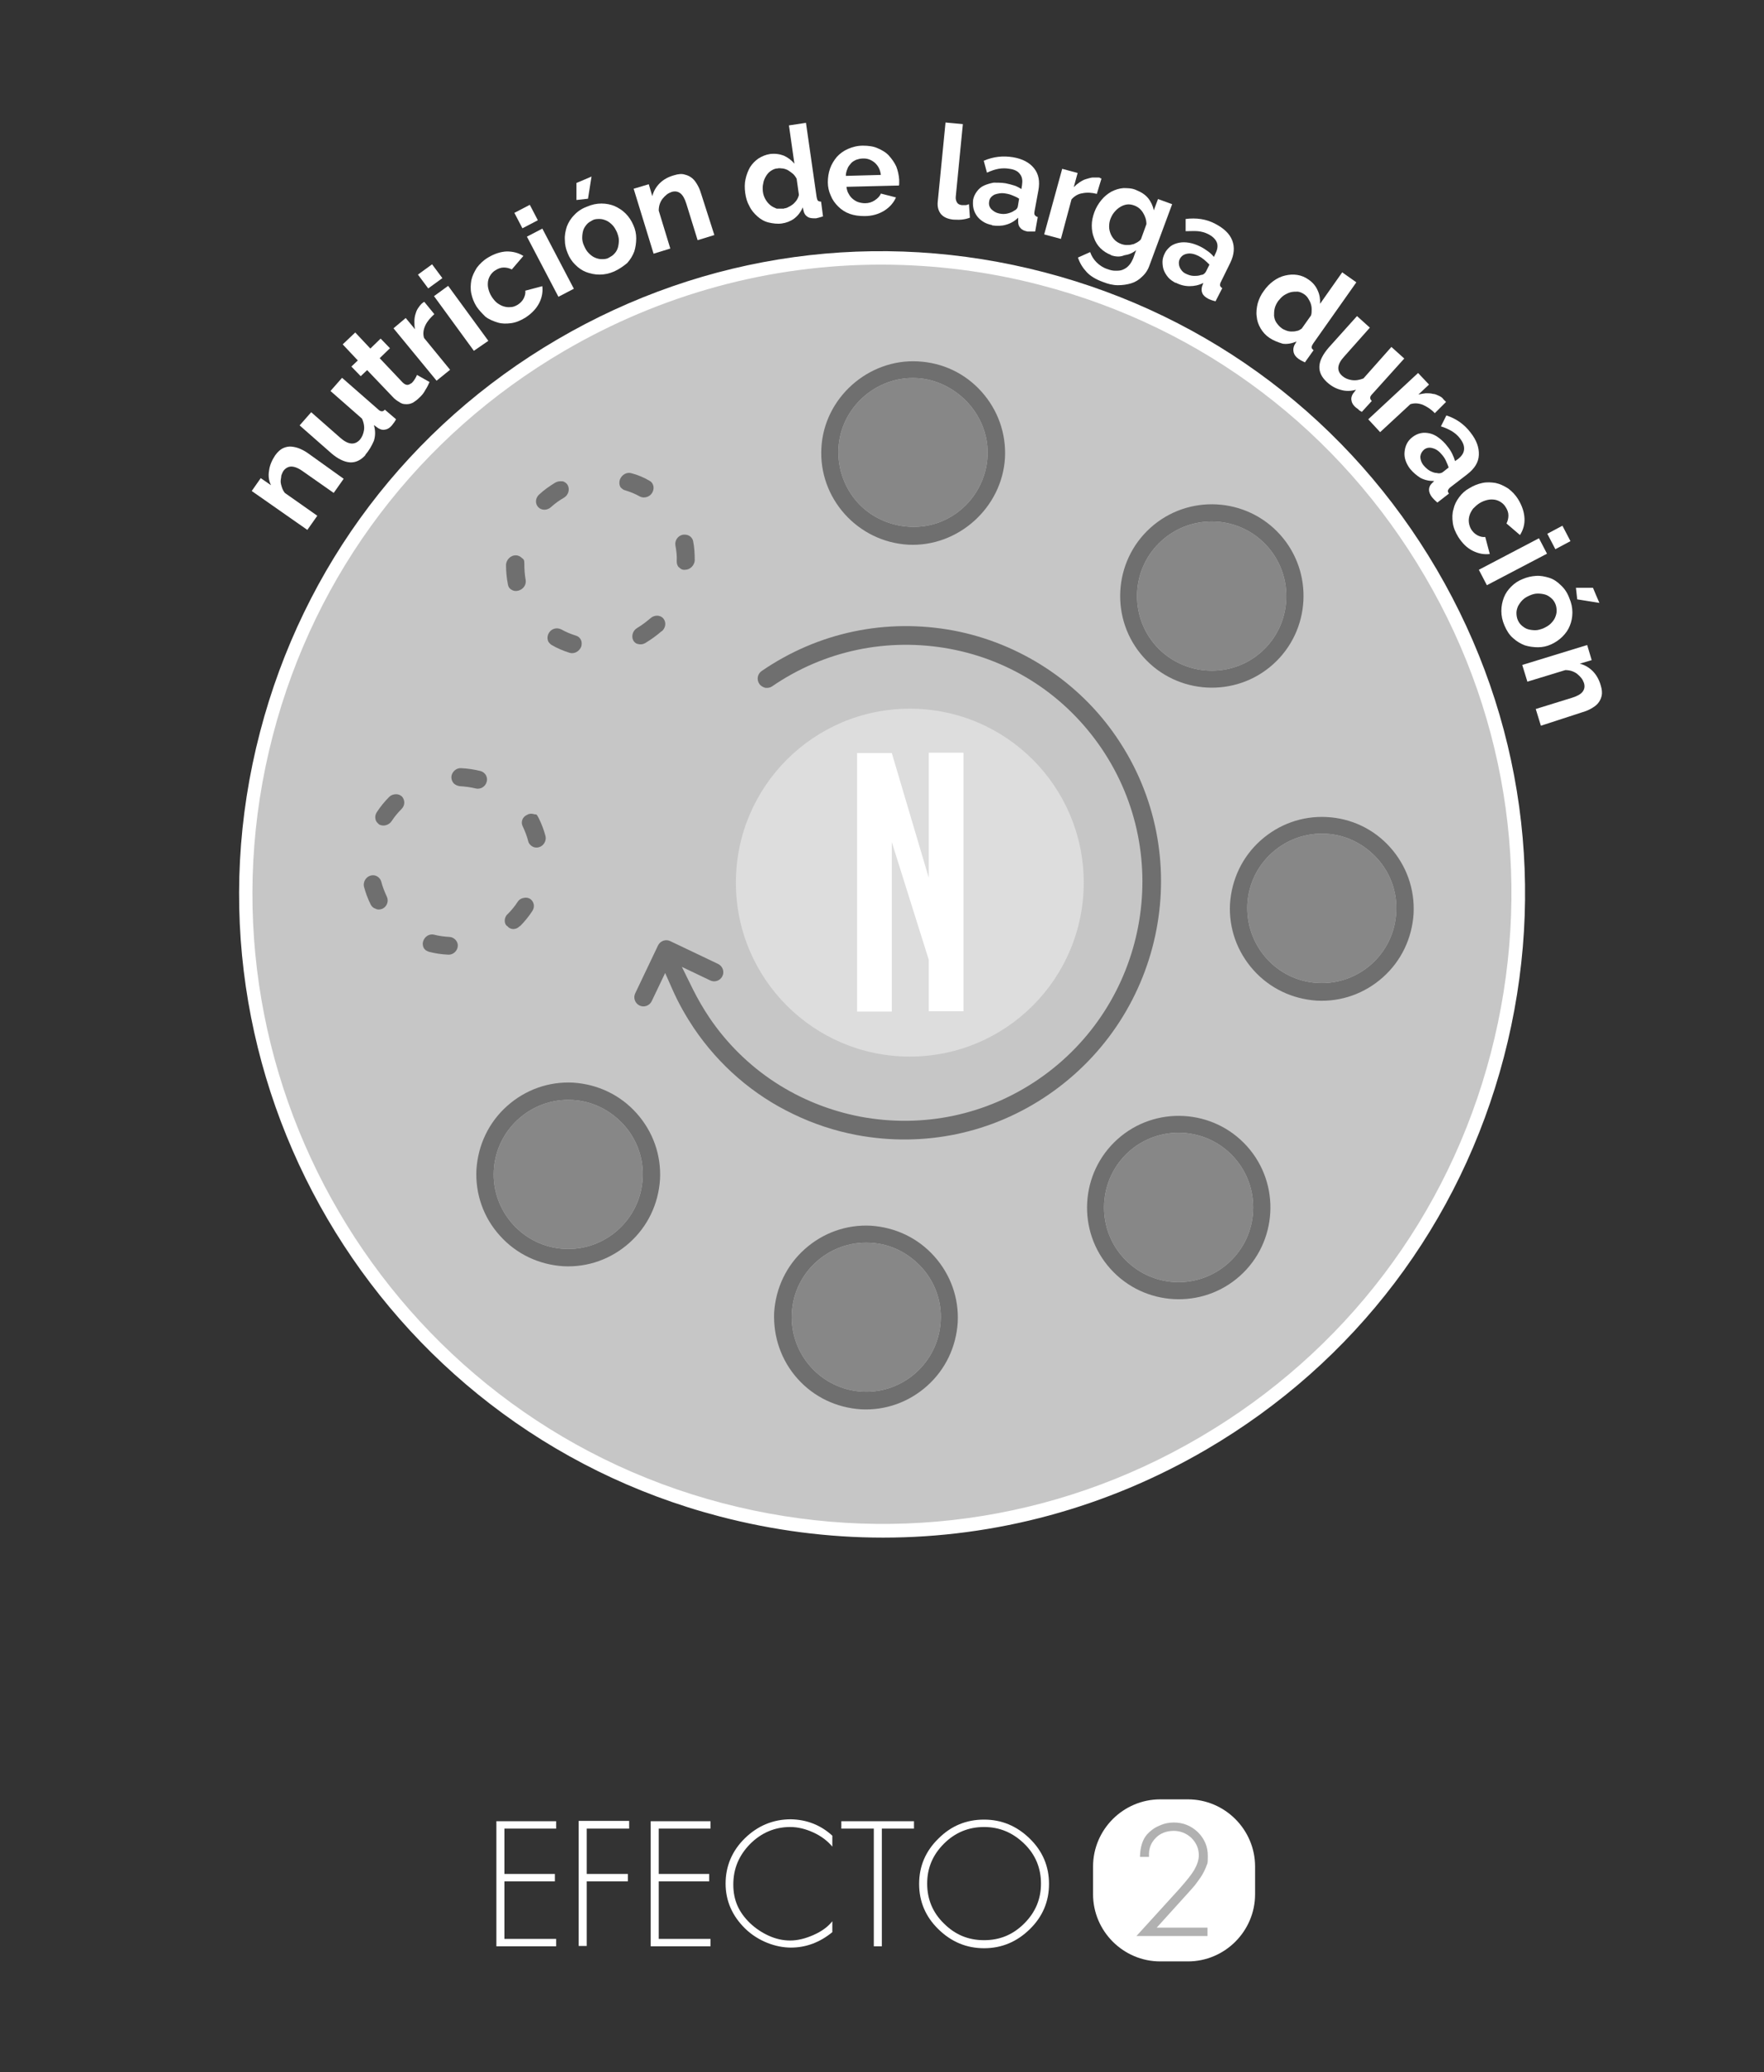 <?xml version="1.0" encoding="UTF-8"?>
<svg xmlns="http://www.w3.org/2000/svg" version="1.1" viewBox="0 0 548.7 644.4">
  <rect x="0" y="0" width="548.7" height="644.4" fill="#333333" stroke="none"/>
  <defs>
    <style>
      .cls-1 {
        fill: #6f6f6f;
      }

      .cls-2 {
        fill: #b1b1b1;
      }

      .cls-3 {
        fill: #fff;
      }

      .cls-4 {
        fill: #878787;
      }

      .cls-5 {
        fill: #ddd;
      }

      .cls-6 {
        fill: #c6c6c6;
      }
    </style>
  </defs>
  <!-- Generator: Adobe Illustrator 28.6.0, SVG Export Plug-In . SVG Version: 1.2.0 Build 709)  -->
  <g>
    <g id="Capa_1">
      <ellipse class="cls-6" cx="274.4" cy="278.3" rx="196.7" ry="196.7"/>
      <g>
        <g>
          <g>
            <path class="cls-3" d="M173,568.7h-16.1v14.1h15.7v2.3h-15.7v17.9h16.1v2.3h-18.6v-38.9h18.6v2.3Z"/>
            <path class="cls-3" d="M195.7,568.7h-13.2v14.1h12.8v2.3h-12.8v20.1h-2.5v-38.9h15.7v2.4Z"/>
            <path class="cls-3" d="M221,568.7h-16.1v14.1h15.7v2.3h-15.7v17.9h16.1v2.3h-18.6v-38.9h18.6v2.3Z"/>
            <path class="cls-3" d="M258.9,570.9v3.4c-1.5-1.8-3.5-3.3-5.9-4.4-2.4-1.1-4.8-1.7-7.2-1.7-4.8,0-9,1.8-12.5,5.3-3.5,3.6-5.2,7.7-5.2,12.6s1.7,8.6,5.2,12c1.7,1.6,3.6,2.9,5.8,3.9s4.4,1.5,6.7,1.5,4.7-.6,7.2-1.7c2.5-1.1,4.5-2.5,5.9-4.3v3.4c-3.9,3.2-8.2,4.8-12.9,4.8s-10.2-2-14.2-5.9-6.1-8.6-6.1-14,2-10.2,6-14.1c4-3.9,8.8-5.9,14.3-5.9,5,.1,9.3,1.8,12.9,5.1Z"/>
            <path class="cls-3" d="M274.3,568.7v36.6h-2.5v-36.6h-10.1v-2.3h22.6v2.3h-10Z"/>
            <path class="cls-3" d="M306.1,565.9c5.5,0,10.2,2,14.2,5.9s6,8.6,6,14.1-2,10.2-6,14.1c-4,3.9-8.7,5.9-14.2,5.9s-10.2-2-14.2-5.9-6-8.6-6-14.1,2-10.2,6-14.1c4-4,8.7-5.9,14.2-5.9ZM306.1,568.2c-4.8,0-9,1.7-12.5,5.2s-5.2,7.6-5.2,12.4,1.7,9,5.2,12.4c3.5,3.5,7.6,5.2,12.5,5.2s9-1.7,12.5-5.2,5.2-7.6,5.2-12.4-1.7-9-5.2-12.4-7.6-5.2-12.5-5.2Z"/>
          </g>
          <g>
            <path class="cls-3" d="M369.5,610h-8.6c-11.5,0-20.9-9.4-20.9-20.9v-8.6c0-11.5,9.4-20.9,20.9-20.9h8.6c11.5,0,20.9,9.4,20.9,20.9v8.6c0,11.5-9.4,20.9-20.9,20.9Z"/>
            <g>
              <path class="cls-2" d="M359.1,599.8h16.2v2h-21.1l12.7-14c2.4-2.7,4.1-4.7,4.8-6.1,1-1.7,1.5-3.2,1.5-4.6,0-2.2-.8-4.1-2.4-5.6s-3.5-2.3-5.7-2.3-4.3.8-5.8,2.3-2.3,3.5-2.2,5.8h-2.1c.1-2.8.8-4.9,2.1-6.5,1-1.1,2.2-2,3.7-2.7,1.5-.6,2.9-1,4.4-1,2.8,0,5.3,1,7.2,2.9,2,1.9,3,4.3,3,7.1s-.2,2.1-.5,3.2c-.3,1-.9,2.1-1.7,3.2s-1.4,1.9-1.9,2.5-1.3,1.5-2.3,2.6l-9.9,11.2Z"/>
              <path class="cls-2" d="M375.6,602.1h-22.1l13.2-14.5c2.4-2.7,4-4.7,4.8-6.1.9-1.6,1.4-3.1,1.4-4.5,0-2.1-.8-3.9-2.3-5.4-1.5-1.4-3.4-2.2-5.5-2.2s-4.2.7-5.6,2.2c-1.5,1.5-2.2,3.3-2.1,5.6v.3h-2.8v-.3c.1-2.8.8-5.1,2.2-6.7,1-1.1,2.3-2.1,3.8-2.7,1.5-.7,3-1,4.5-1,2.9,0,5.4,1,7.5,3,2,2,3.1,4.4,3.1,7.4s-.2,2.2-.5,3.3c-.4,1-.9,2.1-1.7,3.3-.8,1.1-1.4,2-1.9,2.6s-1.3,1.5-2.3,2.6l-9.5,10.5h15.8v2.6ZM354.9,601.5h20.1v-1.4h-16.6l10.4-11.6c1-1.1,1.8-2,2.3-2.6s1.1-1.4,1.9-2.5,1.3-2.1,1.6-3.1c.3-1,.5-2,.5-3.1,0-2.7-1-5.1-2.9-6.9-1.9-1.9-4.3-2.8-7-2.8s-2.9.3-4.3.9c-1.4.6-2.6,1.5-3.6,2.6-1.2,1.4-1.9,3.4-2,6h1.6c0-2.3.8-4.2,2.3-5.7,1.6-1.6,3.6-2.4,6.1-2.4s4.3.8,5.9,2.3c1.6,1.6,2.5,3.5,2.5,5.8s-.5,3.1-1.5,4.8c-.8,1.4-2.4,3.5-4.9,6.2l-12.4,13.5Z"/>
            </g>
          </g>
        </g>
        <g>
          <circle class="cls-5" cx="283" cy="274.5" r="54.1"/>
          <path class="cls-3" d="M288.9,273v-38.9h10.8v80.4h-10.8v-16l-11.5-36.6v52.7h-10.8v-80.4h10.8l11.5,38.8Z"/>
        </g>
        <path class="cls-3" d="M274.7,478.2c-17,0-34.1-2.2-50.9-6.6-106.7-27.9-170.8-137.4-142.9-244,13.5-51.7,46.3-95,92.4-122,46.1-27,99.9-34.4,151.6-20.9s95,46.3,122,92.4,34.4,99.9,20.9,151.6l-2-.5,2,.5c-13.5,51.7-46.3,95-92.4,122-31.1,18.2-65.7,27.5-100.7,27.5ZM274,82.3c-34.3,0-68.2,9.1-98.6,26.9-45.1,26.4-77.3,68.8-90.5,119.4-27.3,104.4,35.5,211.6,139.9,238.9,50.6,13.2,103.3,6,148.4-20.5,45.1-26.4,77.3-68.8,90.5-119.4h0c13.2-50.6,6-103.3-20.5-148.4-26.4-45.1-68.8-77.3-119.4-90.5-16.4-4.3-33.2-6.4-49.8-6.4Z"/>
        <g>
          <path class="cls-3" d="M106.9,148.9l-3.1,4.4-9.7-6.8c-1.4-1-2.6-1.4-3.5-1.4s-1.8.5-2.4,1.3c-.3.4-.5,1-.7,1.5,0,.6-.2,1.2-.2,1.8s.2,1.3.4,1.9c.2.6.5,1.2.9,1.7l10.1,7.1-3.1,4.4-17.3-12.1,2.8-4,3.2,2.2c-.7-1.4-.9-2.9-.6-4.6.2-1.6.9-3.2,1.9-4.7.8-1.1,1.6-1.8,2.4-2.2.9-.4,1.8-.6,2.7-.5.9.1,1.8.3,2.7.7.9.4,1.8.9,2.6,1.5l10.9,7.8Z"/>
          <path class="cls-3" d="M113.7,141.5c-1.4,1.6-3.1,2.4-4.8,2.3s-3.7-1-5.8-2.8l-9.9-8.7,3.6-4.1,9.1,8c2.4,2.1,4.4,2.3,6,.6.7-.8,1.1-1.8,1.3-2.9s0-2.4-.6-3.7l-9.8-8.6,3.6-4.1,11.2,9.8c.4.4.8.6,1.1.6s.6,0,1-.5l3.5,3c-.3.5-.5.9-.7,1.1-.2.3-.4.5-.6.8-.6.7-1.3,1.2-2.1,1.3-.7.2-1.4,0-2.1-.4l-1.4-1c.5,1.7.5,3.3,0,4.9-.7,1.6-1.5,3-2.7,4.4Z"/>
          <path class="cls-3" d="M133.6,118.8c-.3.7-.7,1.6-1.3,2.5-.5,1-1.2,1.8-2.1,2.6-.5.5-1.1.9-1.7,1.3-.6.3-1.2.5-1.9.5s-1.3,0-2-.4-1.3-.8-2-1.4l-8.4-8.8-2,1.9-2.9-3,2-1.9-4.7-5,3.9-3.7,4.7,5,3.2-3.1,2.9,3-3.2,3.1,7.1,7.5c.5.5,1,.8,1.5.8s.9-.3,1.4-.6c.4-.4.7-.8,1-1.3s.5-.9.6-1.2l3.9,2.2Z"/>
          <path class="cls-3" d="M135.1,97.7c-1.2,1.1-2.2,2.2-2.8,3.5s-.8,2.6-.4,3.9l8.1,9.9-4.2,3.4-13.4-16.3,3.8-3.2,2.9,3.5c-.2-.8-.2-1.6-.2-2.4s.1-1.5.3-2.2.4-1.3.8-1.9.7-1,1.1-1.4c.2-.2.4-.3.5-.4s.2-.2.4-.2l3.1,3.8Z"/>
          <path class="cls-3" d="M133.2,89.7l-3.2-4.3,4.4-3.2,3.2,4.3-4.4,3.2ZM147.4,109.1l-12.4-17,4.4-3.2,12.5,17.1-4.5,3.1Z"/>
          <path class="cls-3" d="M148.2,95.3c-.8-1.3-1.3-2.6-1.6-4s-.2-2.8,0-4.1c.3-1.4.9-2.6,1.7-3.9.9-1.2,2-2.3,3.5-3.2,2-1.2,3.9-1.8,5.8-1.9,1.9,0,3.6.4,5.2,1.4l-3.6,4.2c-.8-.4-1.6-.6-2.5-.6s-1.7.3-2.5.8c-.7.4-1.2.9-1.6,1.5-.4.6-.7,1.3-.8,2s-.1,1.5.1,2.3c.2.8.5,1.6,1,2.4s1.1,1.5,1.7,2c.7.5,1.4.9,2.1,1.1s1.4.3,2.2.2c.7,0,1.4-.3,2.1-.7.8-.5,1.5-1.2,1.9-2s.6-1.6.5-2.4l5.3-1.4c.2,1.8-.1,3.5-1,5.3-.9,1.7-2.3,3.2-4.3,4.5-1.5.9-2.9,1.5-4.4,1.7s-2.9.2-4.2-.2-2.6-.9-3.8-1.8c-1-1-2-2-2.8-3.2Z"/>
          <path class="cls-3" d="M162.5,71l-2.5-4.8,4.8-2.5,2.5,4.8-4.8,2.5ZM173.7,92.3l-9.8-18.7,4.8-2.5,9.8,18.7-4.8,2.5Z"/>
          <path class="cls-3" d="M191.1,84.4c-1.6.7-3.1,1-4.6,1s-2.9-.3-4.2-.8-2.4-1.3-3.4-2.3-1.8-2.2-2.3-3.5c-.6-1.4-.9-2.7-.9-4.2-.1-1.4.2-2.8.6-4.1.5-1.3,1.2-2.5,2.3-3.6,1-1.1,2.3-2,3.9-2.6,1.6-.7,3.1-1,4.6-1s2.9.3,4.1.8c1.3.6,2.4,1.3,3.4,2.3s1.8,2.2,2.4,3.6c.6,1.3.9,2.7.9,4.1s-.2,2.8-.6,4.1c-.5,1.3-1.2,2.5-2.2,3.6-1.2,1-2.5,1.9-4,2.6ZM182.9,61.8l-3.6.4v-5.3c.1,0,4.7-2,4.7-2l-1.1,6.9ZM181.7,76.5c.4.9.8,1.6,1.4,2.2.6.6,1.2,1.1,1.9,1.4s1.4.5,2.1.5,1.5,0,2.2-.4,1.3-.7,1.8-1.3c.5-.5.9-1.2,1.1-1.9.2-.7.3-1.5.3-2.3s-.3-1.7-.6-2.5c-.4-.8-.8-1.6-1.4-2.2-.6-.6-1.2-1.1-1.9-1.4s-1.4-.5-2.1-.5-1.5,0-2.2.4-1.3.7-1.8,1.3c-.5.6-.9,1.2-1.1,1.9-.2.7-.3,1.5-.3,2.3,0,.8.2,1.7.6,2.5Z"/>
          <path class="cls-3" d="M222.2,73.1l-5.2,1.6-3.5-11.3c-.5-1.6-1.1-2.7-1.9-3.3-.8-.6-1.7-.7-2.7-.4-.5.2-1,.4-1.5.8-.5.4-.9.8-1.3,1.3-.4.5-.7,1.1-.9,1.7s-.3,1.3-.3,2l3.6,11.8-5.2,1.6-6.2-20.2,4.7-1.4,1.1,3.7c.4-1.5,1.1-2.8,2.3-4s2.7-2,4.5-2.5c1.3-.4,2.4-.5,3.3-.2.9.2,1.7.6,2.4,1.2.7.6,1.2,1.4,1.7,2.3.5.9.8,1.8,1.1,2.8l4,12.5Z"/>
          <path class="cls-3" d="M243.2,69.5c-1.4.2-2.8,0-4.1-.3s-2.5-1-3.5-1.9-1.9-1.9-2.5-3.2c-.7-1.2-1.1-2.6-1.3-4.1s-.2-3,.1-4.3c.3-1.4.8-2.6,1.4-3.7.7-1.1,1.6-2,2.6-2.7,1.1-.7,2.3-1.2,3.6-1.4,1.5-.2,3,0,4.3.5,1.3.6,2.4,1.4,3.3,2.5l-1.7-11.9,5.3-.8,3.3,23c.1.6.2.9.4,1.2.2.2.6.3,1,.3l.6,4.6c-.9.3-1.7.5-2.2.6-1,0-1.8,0-2.5-.4s-1.1-1-1.3-1.7l-.3-1.3c-.6,1.4-1.5,2.6-2.7,3.5-1.1.8-2.4,1.3-3.8,1.5ZM243.9,64.8c.5,0,1-.2,1.5-.5.5-.2,1-.6,1.4-.9.4-.4.8-.8,1.1-1.3s.5-1,.6-1.5l-.7-5c-.3-.6-.7-1.1-1.1-1.5-.5-.4-1-.8-1.5-1.1s-1.1-.5-1.7-.6c-.6,0-1.1-.2-1.7,0-.8,0-1.5.4-2.1.8-.6.4-1.1,1-1.5,1.7s-.7,1.4-.8,2.2c-.2.8-.2,1.6-.1,2.5.1.9.4,1.7.8,2.4.4.7.9,1.3,1.5,1.8.6.5,1.3.8,2,1.1.7,0,1.5,0,2.3,0Z"/>
          <path class="cls-3" d="M268.9,67.2c-1.7,0-3.2-.2-4.6-.7s-2.6-1.3-3.6-2.3-1.8-2.1-2.3-3.4c-.6-1.3-.9-2.7-.9-4.1s.2-2.9.7-4.3,1.2-2.5,2.1-3.6c.9-1,2.1-1.9,3.5-2.5s2.9-1,4.6-1,3.3.2,4.6.8c1.4.6,2.6,1.3,3.5,2.3s1.7,2.1,2.3,3.4c.5,1.3.8,2.7.9,4.1v1c0,.3,0,.6-.1.8l-16.3.4c.1.8.3,1.6.7,2.2.3.6.8,1.2,1.3,1.6.5.4,1.1.8,1.8,1,.7.2,1.3.3,2,.3,1.1,0,2.1-.3,3-.9.9-.6,1.6-1.3,1.9-2.1l4.7,1.2c-.7,1.6-1.9,3-3.6,4.1-1.8,1.1-3.8,1.7-6.2,1.7ZM274,54.4c-.2-1.6-.8-2.8-1.9-3.8-1.1-.9-2.3-1.4-3.8-1.3-.7,0-1.4.2-2,.4-.6.3-1.2.6-1.6,1.1s-.9,1-1.1,1.7c-.3.7-.5,1.4-.5,2.2l10.9-.3Z"/>
          <path class="cls-3" d="M294.1,38.1l5.4.5-2.2,22.5c-.1.8.1,1.4.4,1.9s.8.7,1.5.8c.3,0,.7,0,1.1,0s.8-.2,1.1-.3l.3,4.2c-.8.3-1.6.5-2.6.6s-1.9,0-2.6,0c-1.7-.2-2.9-.7-3.8-1.7-.8-1-1.2-2.3-1-4l2.4-24.4Z"/>
          <path class="cls-3" d="M308.6,70c-1-.2-1.9-.5-2.7-1-.8-.5-1.5-1.1-2-1.8-.5-.7-.9-1.5-1.1-2.4s-.2-1.8-.1-2.7c.2-1,.6-1.8,1.2-2.6s1.3-1.4,2.2-1.8c.9-.4,1.9-.7,3-.9,1.1,0,2.4,0,3.7.2.9.2,1.8.4,2.7.7.9.3,1.6.7,2.2,1.1l.2-1.2c.2-1.4.1-2.5-.6-3.4-.6-.9-1.7-1.5-3.3-1.7-1.1-.2-2.2-.2-3.4,0-1.1.2-2.3.6-3.6,1.2l-1-3.7c3-1.3,6-1.6,9.1-1.1,3,.5,5.2,1.7,6.6,3.5s1.8,4,1.3,6.8l-1.2,6.5c-.1.6-.1,1,.1,1.2.2.3.5.5.9.6l-.8,4.5c-.9,0-1.7,0-2.4,0-1-.2-1.7-.5-2.2-1.1-.5-.5-.7-1.2-.7-2v-1.2c-1,1-2.3,1.8-3.8,2.2-1.3.4-2.8.4-4.3.2ZM310.8,66.4c.9.2,1.8.2,2.6,0s1.6-.5,2.1-.9c.7-.3,1-.8,1.1-1.3l.4-2.4c-.6-.4-1.2-.7-2-1-.7-.3-1.4-.5-2.1-.6-1.4-.3-2.6,0-3.5.3-1,.5-1.6,1.2-1.7,2.1-.2.9,0,1.7.6,2.4.7.7,1.5,1.2,2.5,1.4Z"/>
          <path class="cls-3" d="M341.2,60.3c-1.6-.4-3.1-.5-4.5-.2-1.4.2-2.5.9-3.4,1.9l-3.3,12.3-5.2-1.4,5.6-20.4,4.8,1.3-1.2,4.4c.6-.6,1.2-1.1,1.8-1.5.6-.4,1.3-.8,2-1s1.3-.4,2-.5c.6,0,1.2,0,1.8,0,.3,0,.5,0,.6.2.1,0,.3,0,.4.2l-1.4,4.6Z"/>
          <path class="cls-3" d="M345.6,79.3c-1.3-.5-2.4-1.2-3.3-2.1s-1.6-2-2-3.2c-.5-1.2-.7-2.5-.7-3.9s.3-2.7.8-4.1,1.3-2.7,2.2-3.8,1.9-1.9,3.1-2.6c1.2-.6,2.4-1,3.7-1.1,1.3,0,2.7,0,4,.6,1.5.6,2.8,1.4,3.7,2.5.9,1.1,1.5,2.4,1.8,3.8l1.3-3.5,4.4,1.6-7,18.9c-.5,1.5-1.3,2.7-2.3,3.6-1,1-2.1,1.7-3.4,2.1s-2.7.6-4.2.6c-1.5,0-3.1-.4-4.6-1-2.2-.8-3.9-1.8-5.1-3.1-1.2-1.3-2.1-2.7-2.7-4.5l3.8-1.7c.4,1.2,1.1,2.3,2,3.2s2.1,1.7,3.4,2.1c.8.3,1.6.5,2.4.5.8,0,1.6,0,2.3-.3s1.4-.7,1.9-1.3c.6-.6,1-1.4,1.4-2.3l.9-2.5c-1.1.9-2.3,1.4-3.7,1.6-1.4.6-2.8.4-4.1,0ZM348.8,75.9c.6.2,1.1.3,1.7.3s1.1,0,1.7-.2c.5,0,1-.4,1.5-.6.5-.3.9-.6,1.2-1l1.7-4.7c0-1.3-.4-2.5-1.1-3.6s-1.6-1.8-2.7-2.2c-.8-.3-1.6-.4-2.3-.3s-1.5.4-2.1.8c-.7.4-1.2.9-1.8,1.6s-.9,1.4-1.2,2.1c-.3.8-.4,1.6-.4,2.4s.2,1.6.5,2.3c.3.7.7,1.3,1.3,1.9.5.5,1.2.9,2,1.2Z"/>
          <path class="cls-3" d="M365.7,88c-.9-.5-1.7-1-2.3-1.7-.6-.7-1.1-1.5-1.4-2.3s-.4-1.7-.4-2.6.3-1.8.7-2.6c.4-.9,1.1-1.6,1.8-2.2.8-.6,1.7-.9,2.6-1.1,1-.2,2-.2,3.2,0,1.1.2,2.3.6,3.5,1.2.8.4,1.6.9,2.4,1.5.7.5,1.3,1.1,1.8,1.7l.5-1.1c.6-1.2.8-2.4.4-3.4s-1.3-1.9-2.7-2.6c-1-.5-2.1-.8-3.2-.9s-2.4,0-3.8,0v-3.8c3.3-.4,6.4,0,9.2,1.5,2.7,1.4,4.5,3.1,5.3,5.2s.6,4.4-.6,6.9l-2.9,5.9c-.3.5-.3.9-.3,1.2.1.3.3.6.7.8l-2.1,4.1c-.9-.2-1.7-.5-2.3-.8-.9-.5-1.5-1-1.8-1.7s-.3-1.3-.1-2.1l.4-1.1c-1.4.7-2.8,1-4.3,1-1.5,0-3-.4-4.3-1.1ZM368.8,85.1c.8.4,1.7.7,2.5.7.9,0,1.6,0,2.3-.3.7,0,1.2-.5,1.5-1l1.1-2.2c-.5-.5-1-1-1.6-1.5s-1.2-.9-1.8-1.2c-1.2-.6-2.4-.9-3.5-.7-1.1.2-1.8.7-2.3,1.6-.4.8-.4,1.7-.1,2.5s1,1.7,1.9,2.1Z"/>
          <path class="cls-3" d="M394.9,105.1c-1.2-.8-2.1-1.8-2.8-3-.7-1.2-1.1-2.4-1.2-3.7-.2-1.3,0-2.7.3-4,.4-1.4,1-2.7,1.9-3.9.9-1.3,1.9-2.3,3-3.1,1.1-.8,2.3-1.4,3.6-1.7,1.3-.3,2.5-.4,3.8-.2s2.5.7,3.6,1.5c1.3.9,2.2,2,2.8,3.4.6,1.3.8,2.7.7,4.1l6.9-9.8,4.4,3.1-13.4,19c-.3.5-.5.8-.5,1.2s.2.6.6.9l-2.7,3.8c-.9-.4-1.6-.8-2-1.1-.8-.6-1.3-1.2-1.5-2s-.1-1.5.2-2.2l.7-1.2c-1.4.6-2.9.9-4.3.7-1.6-.5-2.9-1-4.1-1.8ZM398.7,102.1c.4.3.9.5,1.4.7s1.1.3,1.6.3,1.1,0,1.7-.2c.5,0,1-.4,1.5-.7l2.9-4.1c.2-.6.2-1.2.2-1.9s-.1-1.2-.3-1.8c-.2-.6-.5-1.1-.8-1.6s-.7-.9-1.1-1.2c-.7-.5-1.4-.8-2.1-.9-.8,0-1.5,0-2.3.2-.7.2-1.5.6-2.1,1-.7.5-1.2,1.1-1.7,1.7-.5.7-.9,1.5-1.1,2.3s-.2,1.6-.2,2.3c.1.8.3,1.5.7,2.1.5.7,1,1.3,1.7,1.8Z"/>
          <path class="cls-3" d="M412.7,118.8c-1.6-1.5-2.4-3.1-2.3-4.9s1.1-3.7,2.9-5.8l8.8-9.8,4,3.6-8,9c-2.2,2.4-2.4,4.4-.6,6,.8.7,1.7,1.1,2.9,1.3,1.2.2,2.4,0,3.7-.5l8.7-9.8,4,3.6-10,11.1c-.4.4-.6.8-.6,1.1s.1.6.5,1l-3.1,3.4c-.5-.3-.9-.5-1.1-.8-.3-.2-.5-.4-.8-.6-.7-.6-1.2-1.3-1.3-2.1-.2-.7,0-1.4.4-2.1l1-1.3c-1.7.5-3.3.5-4.9,0-1.5-.4-2.9-1.2-4.2-2.4Z"/>
          <path class="cls-3" d="M446.3,128.5c-1.1-1.2-2.4-2-3.7-2.6-1.3-.5-2.6-.6-3.9-.2l-9.4,8.7-3.7-4,15.5-14.4,3.4,3.6-3.3,3.1c.8-.2,1.6-.3,2.3-.4.8,0,1.5,0,2.2.2.7,0,1.4.4,1.9.6.6.3,1.1.6,1.4,1.1.2.2.4.4.5.5s.2.2.3.3l-3.5,3.5Z"/>
          <path class="cls-3" d="M438.6,145.8c-.6-.8-1.1-1.7-1.4-2.6-.3-.9-.4-1.8-.3-2.7s.3-1.7.7-2.5c.4-.8,1-1.5,1.8-2.1s1.6-1,2.6-1.2c.9-.2,1.9-.1,2.8.1s1.9.7,2.8,1.4,1.8,1.5,2.6,2.6c.6.7,1.1,1.5,1.5,2.3s.7,1.6.9,2.3l1-.7c1.1-.9,1.7-1.8,1.8-2.9.1-1.1-.3-2.2-1.3-3.5-.7-.9-1.5-1.6-2.5-2.2-1-.6-2.1-1.1-3.4-1.5l1.7-3.4c3.1,1,5.6,2.8,7.5,5.3,1.9,2.4,2.7,4.7,2.6,7s-1.3,4.2-3.6,6l-5.2,4c-.4.3-.7.7-.8,1-.1.3,0,.6.3,1l-3.6,2.8c-.7-.6-1.3-1.2-1.7-1.7-.6-.8-.9-1.6-.9-2.3s.3-1.4.8-1.9l.8-.8c-1.6,0-3-.3-4.3-1-1.1-.7-2.2-1.6-3.2-2.8ZM442.7,144.6c.6.7,1.2,1.3,2,1.8.8.4,1.5.7,2.2.7.7.2,1.3.1,1.8-.2l1.9-1.5c-.2-.7-.5-1.3-.8-2s-.7-1.3-1.2-1.9c-.9-1.1-1.8-1.8-2.9-2.1-1-.3-1.9-.2-2.7.4-.7.6-1.1,1.3-1.2,2.2,0,.9.3,1.8.9,2.6Z"/>
          <path class="cls-3" d="M457.1,151.8c1.3-.8,2.6-1.3,4-1.6s2.8-.2,4.1,0c1.4.3,2.6.9,3.9,1.7,1.2.9,2.3,2,3.2,3.5,1.2,2,1.8,3.9,1.9,5.8s-.4,3.6-1.4,5.2l-4.2-3.6c.4-.8.6-1.6.6-2.5s-.3-1.7-.8-2.5c-.4-.7-.9-1.2-1.5-1.6-.6-.4-1.3-.7-2-.8s-1.5-.1-2.3.1c-.8.2-1.6.5-2.4,1s-1.4,1.1-2,1.7c-.5.7-.9,1.4-1.1,2.1s-.3,1.4-.2,2.2c.1.7.3,1.4.7,2.1.5.8,1.2,1.5,2,1.9s1.6.6,2.4.5l1.4,5.3c-1.8.2-3.5-.1-5.3-1s-3.2-2.3-4.5-4.3c-.9-1.5-1.5-2.9-1.7-4.4s-.2-2.9.2-4.2c.3-1.4.9-2.6,1.8-3.8s1.9-2.1,3.2-2.8Z"/>
          <path class="cls-3" d="M460,177.2l18.7-9.8,2.5,4.8-18.7,9.8-2.5-4.8ZM481.3,166l4.7-2.5,2.5,4.8-4.7,2.5-2.5-4.8Z"/>
          <path class="cls-3" d="M468,194.6c-.7-1.6-1-3.1-1-4.6s.3-2.9.8-4.2,1.3-2.4,2.3-3.4,2.2-1.8,3.5-2.3c1.4-.6,2.7-.9,4.2-1,1.4-.1,2.8.2,4.1.6s2.5,1.2,3.6,2.3c1.1,1,2,2.3,2.6,3.9.7,1.6,1,3.1,1,4.6s-.3,2.9-.8,4.1c-.5,1.3-1.3,2.4-2.3,3.4s-2.2,1.8-3.5,2.4c-1.3.6-2.7.9-4.1.9s-2.8-.2-4.1-.6c-1.3-.5-2.5-1.2-3.6-2.2-1.2-1-2-2.3-2.7-3.9ZM475.8,185.2c-.9.4-1.6.8-2.2,1.4-.6.6-1,1.2-1.4,1.9-.3.7-.5,1.4-.5,2.1s.1,1.5.4,2.2.7,1.3,1.3,1.8,1.2.9,1.9,1.1c.7.2,1.5.3,2.3.3s1.7-.3,2.5-.6c.8-.4,1.6-.8,2.2-1.4.6-.6,1.1-1.2,1.4-1.9s.5-1.4.5-2.1-.1-1.5-.4-2.2-.7-1.3-1.3-1.8c-.6-.5-1.2-.9-1.9-1.1-.7-.2-1.5-.3-2.3-.3-.8,0-1.6.2-2.5.6ZM490.6,186.4l-.4-3.6h5.3c0,.1,2,4.7,2,4.7l-6.9-1.1Z"/>
          <path class="cls-3" d="M479.3,225.7l-1.6-5.2,11.3-3.5c1.6-.5,2.7-1.1,3.3-1.9.6-.8.7-1.7.4-2.7-.2-.5-.4-1-.8-1.5s-.8-.9-1.3-1.3c-.5-.4-1.1-.7-1.7-.9s-1.3-.3-2-.3l-11.8,3.6-1.6-5.2,20.2-6.2,1.4,4.7-3.7,1.1c1.5.4,2.8,1.1,4,2.3s2,2.7,2.5,4.4c.4,1.3.5,2.4.3,3.3-.2.9-.6,1.7-1.2,2.4s-1.4,1.2-2.3,1.7-1.8.8-2.8,1.1l-12.6,4.1Z"/>
        </g>
        <g>
          <g>
            <path class="cls-1" d="M162.6,257c.7,1.5,1.3,3,1.7,4.6h0c.1.4.3.8.6,1.1.2.2.4.4.6.5.6.4,1.4.5,2.1.3,1.5-.4,2.4-2,2.1-3.4-.5-1.9-1.2-3.8-2.1-5.6s-.8-1-1.5-1.3c-.7-.2-1.5-.2-2.1.2-1.5.6-2.1,2.3-1.4,3.6Z"/>
            <path class="cls-1" d="M131.8,294.8c.1.2.2.3.3.4.3.4.8.6,1.3.8,1.9.5,3.9.8,6,.9,1.5.1,2.9-1.1,3-2.7.1-1.4-1.1-2.7-2.5-2.8-1.6-.1-3.3-.3-4.8-.7-1.5-.4-3,.5-3.5,2.1-.2.7-.1,1.4.2,2Z"/>
            <path class="cls-1" d="M121.8,255.4h0c.9-1.4,2-2.7,3.1-3.8s1.1-2.7.2-3.8c-.5-.5-1.1-.8-1.9-.8s-1.6.3-2.1.8c-1.5,1.5-2.8,3.1-3.9,4.8-.4.6-.6,1.4-.4,2.1,0,.4.3.9.6,1.2.2.2.3.3.5.5,1.3.7,3,.3,3.9-1Z"/>
            <path class="cls-1" d="M161.7,288.1c1.5-1.5,2.8-3.1,3.9-4.8h0c.7-1.1.6-2.4-.2-3.3-.5-.6-1.3-.9-2.2-.8s-1.7.5-2.2,1.3c-.9,1.4-2,2.7-3.1,3.8-.6.5-.9,1.3-.9,2s.2,1.3.7,1.7h.1c1,1.3,2.8,1.2,3.9,0Z"/>
            <path class="cls-1" d="M206.3,192.3c-1-1.1-2.8-1.1-4,0-1.3,1.1-2.6,2.1-4.1,3-1.4.8-1.9,2.6-1.2,3.9.1.2.2.3.3.4.3.4.7.6,1.2.7.7.2,1.5.1,2.2-.3,1.8-1.1,3.5-2.3,5.1-3.7h.1c1.2-1.1,1.4-2.8.4-4Z"/>
            <path class="cls-1" d="M119,282.6c1.4-.7,2-2.4,1.3-3.8-.7-1.5-1.3-3-1.7-4.6-.2-.7-.6-1.2-1.2-1.6s-1.4-.5-2.1-.3c-1.5.4-2.4,2-2.1,3.4.5,1.9,1.2,3.8,2.1,5.6.3.6.8,1.1,1.5,1.3.7.4,1.5.3,2.2,0Z"/>
            <path class="cls-1" d="M158,181.8c.1.7.5,1.3,1.1,1.6.6.4,1.3.5,2.1.3,1.6-.4,2.6-1.9,2.3-3.4-.3-1.6-.4-3.3-.4-4.9s-.3-1.4-.8-1.9-1.2-.8-1.9-.8c-1.6,0-2.9,1.4-3,2.9,0,2.2.2,4.2.6,6.2Z"/>
            <path class="cls-1" d="M203.2,151c-.2-.7-.6-1.2-1.2-1.5-1.7-1-3.6-1.8-5.5-2.3-1.5-.5-3.1.4-3.7,2-.2.7-.2,1.5.1,2.1.1.2.2.4.4.5.3.3.7.6,1.2.7,1.6.5,3.1,1.1,4.5,1.9,1.3.7,3.1.2,3.9-1.2.4-.7.5-1.5.3-2.2Z"/>
            <path class="cls-1" d="M172.7,150.1c-1.8,1.1-3.5,2.3-5,3.7-1.2,1.1-1.3,2.8-.3,3.9,1,1.1,2.8,1.1,4,0s2.6-2.1,4-2.9c1.4-.8,1.9-2.6,1.2-3.9-.3-.6-.9-1-1.5-1.2-.9-.1-1.7,0-2.4.4Z"/>
            <path class="cls-1" d="M255.5,139.3c-.9,15.7,11.3,29.2,27,30.1,15.5.8,29.2-11.5,30.1-27,.4-7.6-2.2-14.9-7.3-20.6-5.1-5.7-12.1-9-19.7-9.4-15.5-.9-29.3,11.4-30.1,26.9ZM285.2,117.6h0c6.1.3,11.9,3.3,16,7.8,2.6,2.9,4.5,6.4,5.4,10.2,2.5,10.5-2.9,21.5-12.7,26.1-9,4.3-20.5,2-27.2-5.5-4.1-4.6-6.2-10.6-5.9-16.8.7-12.6,11.7-22.5,24.4-21.8Z"/>
            <path class="cls-1" d="M398.2,166.3c-10.5-11.7-28.6-12.7-40.3-2.2-11.7,10.5-12.7,28.6-2.2,40.3s28.6,12.7,40.3,2.2c11.7-10.5,12.7-28.6,2.2-40.3ZM359.6,200.9c-8.5-9.5-7.8-24.2,1.8-32.8,9.5-8.5,24.2-7.8,32.8,1.8,8.5,9.5,7.8,24.2-1.8,32.8-9.5,8.5-24.2,7.7-32.8-1.8Z"/>
            <path class="cls-1" d="M385.7,396.8c11.7-10.5,12.7-28.6,2.2-40.3-10.5-11.7-28.6-12.7-40.3-2.2s-12.7,28.6-2.2,40.3c10.5,11.7,28.6,12.7,40.3,2.2ZM351.1,358.2c9.5-8.5,24.2-7.8,32.8,1.8,8.5,9.5,7.8,24.2-1.8,32.8s-24.2,7.8-32.8-1.8c-8.5-9.5-7.7-24.2,1.8-32.8Z"/>
            <path class="cls-1" d="M248.1,428.8c5.1,5.7,12.1,9,19.7,9.5,7.6.4,14.9-2.2,20.6-7.3,5.7-5.1,9-12.1,9.5-19.7.4-7.6-2.2-14.9-7.3-20.6-5.1-5.7-12.1-9-19.7-9.5-7.6-.4-14.9,2.2-20.6,7.3-5.7,5.1-9,12.1-9.5,19.7-.3,7.6,2.2,14.9,7.3,20.6ZM270.7,386.5c6.4.3,12,3.3,16,7.7s6.3,10.4,5.9,16.7c-.7,12.8-11.7,22.6-24.4,21.9-12.8-.7-22.6-11.7-21.9-24.4.6-12.7,11.6-22.6,24.4-21.9Z"/>
            <path class="cls-1" d="M432.4,263.5c-5.1-5.7-12.1-9-19.7-9.4s-14.9,2.2-20.6,7.3c-5.7,5.1-9,12.1-9.5,19.7-.4,7.6,2.2,14.9,7.3,20.6,5.1,5.7,12.1,9,19.7,9.5h0c7.6.4,14.9-2.2,20.6-7.3,5.7-5.1,9-12.1,9.5-19.7.4-7.7-2.2-15-7.3-20.7ZM409.9,305.7c-6.2-.3-11.9-3.1-16-7.7s-6.2-10.6-5.9-16.8c.7-12.8,11.7-22.6,24.4-21.9h0c6.4.3,12,3.3,16,7.7,4,4.4,6.3,10.4,5.9,16.8-.7,12.8-11.6,22.6-24.4,21.9Z"/>
            <path class="cls-1" d="M170.7,196.9h0c-.4.7-.5,1.5-.3,2.2.1.4.3.7.6,1s.4.4.6.5c1.7,1,3.6,1.8,5.5,2.4,1.5.5,3.1-.4,3.7-1.9.2-.7.2-1.5-.1-2.1s-.8-1.1-1.5-1.3c-1.6-.5-3.1-1.1-4.5-1.9-1.5-.8-3.2-.3-4,1.1Z"/>
            <path class="cls-1" d="M141.1,243.6h0c.5.5,1.2.8,1.9.9h0c1.6.1,3.3.3,4.9.7,1.5.4,3.1-.5,3.5-2.1.2-.7.1-1.4-.3-2.1-.4-.6-.9-1-1.6-1.2-2-.5-4-.8-6.1-.9-1.5-.1-2.9,1.2-3,2.7,0,.8.2,1.4.7,2Z"/>
            <path class="cls-1" d="M210.1,169.7c.3,1.6.5,3.3.4,4.9,0,.7.2,1.3.6,1.8h.1c.5.6,1.2.9,1.9.8,1.6,0,2.9-1.4,3-2.9,0-2-.1-4.1-.5-6-.1-.6-.5-1.2-1.1-1.6-.6-.4-1.4-.5-2.1-.4h0c-1.6.3-2.6,1.9-2.3,3.4Z"/>
            <path class="cls-1" d="M155.5,384.3c5.1,5.7,12.1,9,19.7,9.5,7.6.4,14.9-2.2,20.6-7.3,5.7-5.1,9-12.1,9.5-19.7.4-7.6-2.2-14.9-7.3-20.6s-12.1-9-19.7-9.5c-7.6-.4-14.9,2.2-20.6,7.3-5.7,5.1-9,12.1-9.5,19.7-.4,7.6,2.2,15,7.3,20.6ZM178,342.1c6.4.3,12,3.3,16,7.7,4,4.4,6.3,10.4,5.9,16.7-.7,12.8-11.7,22.6-24.4,21.9-12.8-.7-22.6-11.7-21.9-24.4.7-12.8,11.7-22.6,24.4-21.9Z"/>
            <path class="cls-4" d="M178,342.1c6.4.3,12,3.3,16,7.7,4,4.4,6.3,10.4,5.9,16.7-.7,12.8-11.7,22.6-24.4,21.9-12.8-.7-22.6-11.7-21.9-24.4.7-12.8,11.7-22.6,24.4-21.9Z"/>
          </g>
          <path class="cls-4" d="M359.6,200.9c-8.5-9.5-7.8-24.2,1.8-32.8,9.5-8.5,24.2-7.8,32.8,1.8,8.5,9.5,7.8,24.2-1.8,32.8-9.5,8.5-24.2,7.7-32.8-1.8Z"/>
          <path class="cls-4" d="M351.1,358.2c9.5-8.5,24.2-7.8,32.8,1.8,8.5,9.5,7.8,24.2-1.8,32.8s-24.2,7.8-32.8-1.8c-8.5-9.5-7.7-24.2,1.8-32.8Z"/>
          <path class="cls-4" d="M270.7,386.5c6.4.3,12,3.3,16,7.7s6.3,10.4,5.9,16.7c-.7,12.8-11.7,22.6-24.4,21.9-12.8-.7-22.6-11.7-21.9-24.4.6-12.7,11.6-22.6,24.4-21.9Z"/>
          <path class="cls-4" d="M409.9,305.7c-6.2-.3-11.9-3.1-16-7.7s-6.2-10.6-5.9-16.8c.7-12.8,11.7-22.6,24.4-21.9h0c6.4.3,12,3.3,16,7.7,4,4.4,6.3,10.4,5.9,16.8-.7,12.8-11.6,22.6-24.4,21.9Z"/>
          <path class="cls-4" d="M285.2,117.6h0c6.1.3,11.9,3.3,16,7.8,2.6,2.9,4.5,6.4,5.4,10.2,2.5,10.5-2.9,21.5-12.7,26.1-9,4.3-20.5,2-27.2-5.5-4.1-4.6-6.2-10.6-5.9-16.8.7-12.6,11.7-22.5,24.4-21.8Z"/>
        </g>
      </g>
      <path class="cls-1" d="M347.4,229.4c-11.7-17.3-30.2-29.4-50.8-33.3-20.9-3.9-42.1.5-59.7,12.6-1.3.9-1.6,2.7-.7,4,.4.6,1.1,1,1.8,1.2.7.1,1.5,0,2.1-.4,16.3-11.2,36-15.3,55.4-11.7,19.3,3.6,36,14.6,47.1,30.9,22.9,33.7,14.1,79.8-19.5,102.9-16.3,11.2-36,15.3-55.4,11.7-19.3-3.7-36.1-14.6-47.1-30.9-1.8-2.7-3.5-5.6-5.1-8.8l-3.4-6.9,8.8,4.2c1.4.7,3.1.1,3.8-1.3s.1-3.1-1.3-3.8l-14.9-7.1c-1.4-.7-3.1-.1-3.8,1.3l-7.1,14.9c-.7,1.4-.1,3.1,1.3,3.8s3.1.1,3.8-1.3l4.2-8.8,2.3,5.2c1.9,4.3,4.2,8.3,6.6,11.9,7.9,11.7,18.6,20.9,31,26.8,6.2,3,12.8,5.2,19.7,6.5,20.9,3.9,42.1-.5,59.7-12.6,36.4-25,45.9-74.7,21.2-111Z"/>
    </g>
  </g>
</svg>